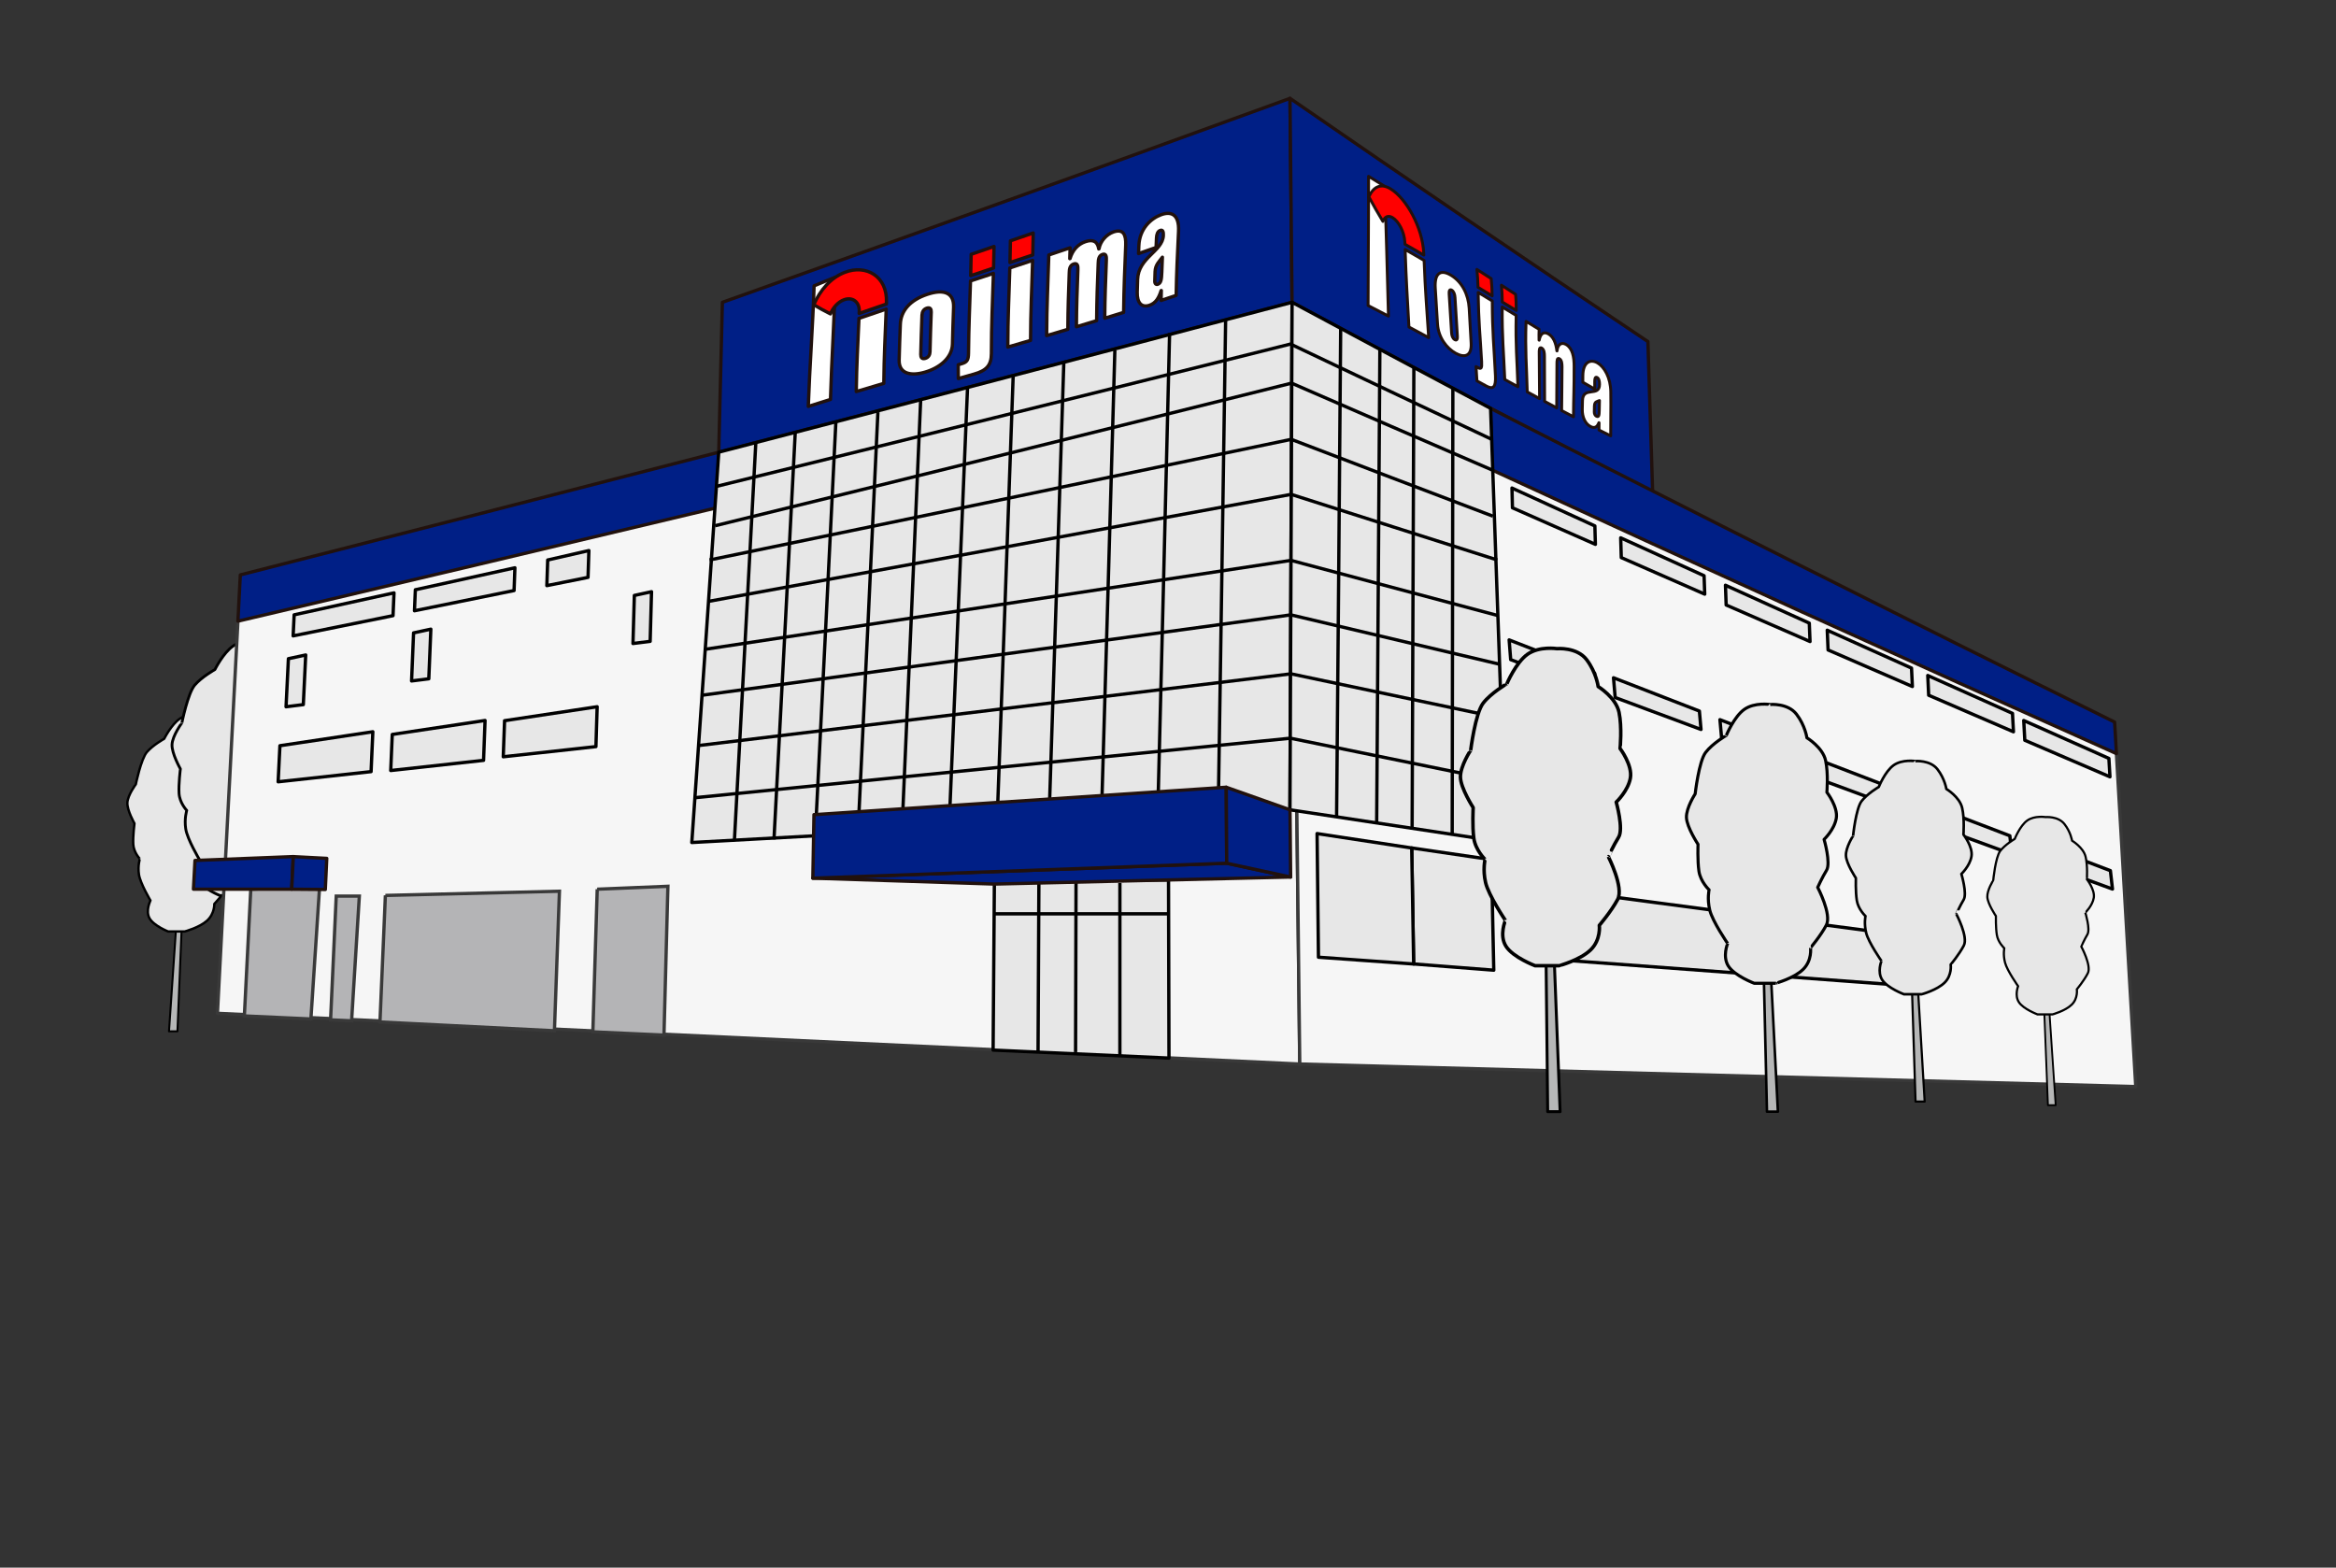 <?xml version="1.0" encoding="UTF-8"?>
<svg id="_枠" data-name="枠" xmlns="http://www.w3.org/2000/svg" viewBox="0 0 760 510">
  <rect x="0" y="0" width="760" height="510" fill="#333333" stroke="none"/>
  <defs>
    <style>
      .cls-1, .cls-2, .cls-3, .cls-4, .cls-5, .cls-6, .cls-7, .cls-8, .cls-9, .cls-10, .cls-11, .cls-12, .cls-13, .cls-14, .cls-15, .cls-16, .cls-17, .cls-18, .cls-19 {
        stroke-linejoin: round;
      }

      .cls-1, .cls-3, .cls-4, .cls-12, .cls-13 {
        stroke: #21110d;
      }

      .cls-1, .cls-4 {
        stroke-width: 1.08px;
      }

      .cls-1, .cls-13 {
        fill: #fff;
      }

      .cls-2 {
        fill: #f6f6f6;
      }

      .cls-2, .cls-9, .cls-20, .cls-21, .cls-12 {
        stroke-width: 1.08px;
      }

      .cls-2, .cls-20 {
        stroke: #393939;
      }

      .cls-3, .cls-4 {
        fill: red;
      }

      .cls-3, .cls-13 {
        stroke-width: .94px;
      }

      .cls-5 {
        stroke-width: 1px;
      }

      .cls-5, .cls-6, .cls-7, .cls-8, .cls-9, .cls-10, .cls-11 {
        fill: #e7e7e7;
      }

      .cls-5, .cls-6, .cls-7, .cls-8, .cls-9, .cls-10, .cls-11, .cls-21, .cls-14, .cls-15, .cls-16, .cls-17, .cls-18, .cls-19 {
        stroke: #000;
      }

      .cls-6 {
        stroke-width: .91px;
      }

      .cls-7 {
        stroke-width: 1.14px;
      }

      .cls-8 {
        stroke-width: .78px;
      }

      .cls-10 {
        stroke-width: .71px;
      }

      .cls-20 {
        fill: #b4b4b6;
      }

      .cls-20, .cls-21 {
        stroke-miterlimit: 10;
      }

      .cls-11 {
        stroke-width: .84px;
      }

      .cls-21 {
        fill: none;
      }

      .cls-12 {
        fill: #001f86;
      }

      .cls-14 {
        stroke-width: .76px;
      }

      .cls-14, .cls-15, .cls-16, .cls-17, .cls-18, .cls-19 {
        fill: #b6b7b7;
      }

      .cls-15 {
        stroke-width: .95px;
      }

      .cls-16 {
        stroke-width: .59px;
      }

      .cls-17 {
        stroke-width: .83px;
      }

      .cls-18 {
        stroke-width: .7px;
      }

      .cls-19 {
        stroke-width: .65px;
      }
    </style>
  </defs>
  <g>
    <path class="cls-19" d="M54.98,335.51c2.28-33.16,4.55-66.31,6.82-99.47-1.36,33.16-2.72,66.31-4.07,99.47h-2.75Z"/>
    <path class="cls-8" d="M54.75,303.05s-4.74-1.85-6.11-4.32c-1.37-2.47.32-5.75.32-5.76,0,0-3.31-5.55-3.75-8.43-.44-2.88.3-5.14.29-5.14,0,0-1.99-2.05-2.14-4.73-.15-2.67.39-6.78.39-6.78,0,0-2.46-4.32-2.31-6.78.15-2.47,2.74-5.96,2.75-5.96,0,0,1.68-8.22,3.6-10.48,1.93-2.26,5.63-4.32,5.63-4.32,0,0,2.36-4.73,5.15-6.58,2.79-1.85,6.64-1.23,6.64-1.23,0,0,4.5-.41,6.44,2.47,1.94,2.88,2.07,5.96,2.08,5.96,0,0,3.77,2.39,4.19,5.72.42,3.33-.41,8.05-.42,8.05,0,0,2.51,3.7,1.76,6.58-.75,2.88-3.58,5.34-3.58,5.34,0,0,1.2,5.96-.1,7.81-1.3,1.85-2.63,4.31-2.63,4.32,0,0,2.95,6.85,1.31,9.52-1.65,2.67-4.53,5.75-4.53,5.75,0,0,.14,3.21-2.4,5.48-2.54,2.26-7.24,3.49-7.24,3.49h-5.35Z"/>
  </g>
  <g>
    <path class="cls-14" d="M72.03,329.46c2.56-38.9,5.11-77.79,7.65-116.69-1.49,38.9-2.96,77.79-4.43,116.69-1.07,0-2.15,0-3.22,0Z"/>
    <path class="cls-6" d="M71.65,291.38s-5.56-2.17-7.17-5.06c-1.62-2.9.36-6.75.36-6.75,0,0-3.89-6.51-4.41-9.89-.52-3.38.33-6.02.33-6.03,0,0-2.33-2.41-2.51-5.55-.18-3.13.44-7.95.44-7.96,0,0-2.89-5.07-2.72-7.96.16-2.89,3.2-7,3.2-6.99,0,0,1.94-9.65,4.18-12.3,2.25-2.65,6.57-5.06,6.57-5.06,0,0,2.75-5.55,6-7.72,3.26-2.17,7.75-1.44,7.76-1.45,0,0,5.26-.48,7.54,2.89,2.28,3.38,2.45,7,2.45,6.99,0,0,4.41,2.8,4.92,6.71.51,3.9-.45,9.44-.46,9.44,0,0,2.95,4.34,2.09,7.72-.86,3.38-4.17,6.27-4.17,6.27,0,0,1.42,6.99-.09,9.16-1.51,2.16-3.06,5.06-3.06,5.06,0,0,3.48,8.03,1.56,11.17-1.91,3.14-5.28,6.75-5.28,6.75,0,0,.18,3.78-2.79,6.43-2.96,2.65-8.46,4.1-8.46,4.1h-6.27Z"/>
  </g>
  <path class="cls-2" d="M77.62,198.02c-2.29,43.88-4.58,87.76-6.88,131.64,117.03,5.5,234.41,11,352.12,16.5-.9-78.11-1.79-156.21-2.68-234.32-112.4,28.73-226.59,57.46-342.57,86.18Z"/>
  <path class="cls-2" d="M688.27,240.15c2.19,37.78,4.39,75.56,6.58,113.34-90.78-2.45-181.44-4.89-271.98-7.34-.87-74.51-1.74-149.01-2.6-223.52,87.45,39.17,176.79,78.34,268,117.51Z"/>
  <path class="cls-12" d="M235.02,98.35c-.39,16.25-.78,32.51-1.18,48.76,62.73-16.25,124.9-32.51,186.52-48.76-.22-22.12-.45-44.23-.67-66.35-60.8,22.12-122.36,44.24-184.67,66.35Z"/>
  <path class="cls-12" d="M536.13,111.14c.52,16.52,1.04,33.04,1.56,49.56-39.55-20.78-78.66-41.57-117.33-62.36-.22-22.12-.45-44.23-.67-66.35,38.25,26.38,77.07,52.76,116.44,79.14Z"/>
  <path class="cls-12" d="M233.84,147.12c-51.51,13.3-103.39,26.6-155.65,39.91-.26,5.02-.52,10.03-.79,15.05,52.34-12.31,104.34-24.62,156-36.94.15-6.01.29-12.01.43-18.02Z"/>
  <path class="cls-12" d="M484.95,132.85c.15,6.68.29,13.35.44,20.03,66.61,30.76,134.34,61.52,203.18,92.29-.2-3.42-.4-6.84-.6-10.26-68.91-34.02-136.58-68.04-203.02-102.05Z"/>
  <path class="cls-9" d="M233.84,147.12c-2.88,42.33-5.8,84.65-8.77,126.97,64.99-3.55,129.86-7.09,194.6-10.64.25-55.03.48-110.07.69-165.1-61.62,16.25-123.79,32.51-186.52,48.76Z"/>
  <path class="cls-9" d="M484.95,132.85c-21.66-11.5-43.19-23-64.58-34.5-.21,55.03-.43,110.07-.69,165.1,23.37,3.55,46.78,7.09,70.24,10.64-1.67-47.08-3.33-94.16-4.97-141.24Z"/>
  <path class="cls-9" d="M323.1,341.62c19.06.87,38.14,1.74,57.22,2.6-.05-19.32-.1-38.64-.15-57.95h-56.65c-.14,18.45-.28,36.9-.42,55.35Z"/>
  <path class="cls-9" d="M323.43,297.29h56.76"/>
  <path class="cls-9" d="M338,286.27l-.28,56.02"/>
  <path class="cls-9" d="M350.08,286.27c-.05,18.67-.1,37.34-.15,56.02"/>
  <path class="cls-9" d="M364.35,287.24c0,18.67,0,37.34-.01,56.02"/>
  <g>
    <g>
      <path class="cls-1" d="M310.24,99.9c.15-4.53-2.98-6-8.56-4.14-5.58,1.86-8.59,5.32-8.76,9.72-.18,4.66-.27,7.01-.39,11.65-.11,4.5,3.84,5.28,8.44,3.93,4.6-1.34,8.81-4.55,8.91-9.18.1-4.77.2-7.17.36-11.97ZM299.97,102.47c.04-.92.42-1.85,1.56-2.22,1.13-.37,1.47.34,1.44,1.25-.18,5.17-.29,7.78-.4,12.92-.02.9-.4,1.84-1.54,2.17-1.14.34-1.48-.36-1.47-1.27.11-5.12.22-7.71.4-12.86Z"/>
      <path class="cls-1" d="M377.74,97.75c2.07-.68,3.06-1.01,4.91-1.65.15-8.25.4-12.48.78-20.86.26-5.69-2.54-6.57-5.77-5.35-3.23,1.22-6.92,4.49-7.14,10.04-.04,1.02-.06,1.54-.1,2.56,2.37-.82,3.52-1.22,5.7-1.99.05-1.23.08-1.84.13-3.08.05-1.11.34-2.14,1.22-2.46.88-.32,1.07.52,1.02,1.65-.22,5.19-8.15,7.1-8.38,14.33-.05,1.64-.08,2.46-.12,4.09-.09,3.6,1.49,5.09,3.92,4.31,2.21-.71,3.17-2.61,3.85-4.81.03,0,.04-.01.07-.02-.03,1.3-.05,1.96-.07,3.25ZM375.8,88.35c.08-2.18,1.31-3.24,2.38-4.68-.08,1.93-.12,2.91-.19,4.84-.1,2.49-.24,3.6-1.35,3.98-.51.16-.98-.15-.94-1.12.04-1.21.06-1.81.1-3.02Z"/>
    </g>
    <path class="cls-4" d="M315.95,82.74c2.96-1.02,4.46-1.54,7.45-2.56-.04,2.79-.07,4.19-.15,7.02-2.99,1-4.48,1.49-7.45,2.48.08-2.79.11-4.18.16-6.94Z"/>
    <path class="cls-1" d="M323.2,88.94c-2.99.99-4.49,1.48-7.45,2.46-.29,9.39-.56,14.17-.65,23.49-.02,2.37-.53,2.95-2.37,3.48-.39.11-.59.18-.98.29,0,1.8,0,2.71.03,4.5,2.06-.59,3.1-.88,5.17-1.47,3.96-1.12,5.58-2.84,5.59-6.64.02-10.32.35-15.65.66-26.1Z"/>
    <path class="cls-4" d="M328.73,78.35c2.97-1.03,4.47-1.53,7.42-2.56-.04,2.84-.07,4.27-.15,7.15-2.95.99-4.44,1.49-7.42,2.48.08-2.83.11-4.27.15-7.07Z"/>
    <path class="cls-1" d="M328.54,87.17c2.98-.99,4.47-1.48,7.42-2.46-.3,10.41-.63,15.72-.68,26.03-2.94.86-4.43,1.3-7.4,2.17.04-10.18.36-15.44.66-25.73Z"/>
    <path class="cls-1" d="M348.14,80.62c-2.73.92-4.12,1.39-6.92,2.33-.3,10.49-.65,15.85-.7,26.24,2.79-.83,4.17-1.24,6.89-2.05.04-7.29.21-11,.46-18.39.04-1.16.13-2.44,1.47-2.88,1.34-.44,1.38.8,1.34,1.96-.26,7.41-.43,11.16-.47,18.47,2.68-.81,4-1.19,6.57-1.98.06-7.39.23-11.17.51-18.66.04-1.18.14-2.47,1.4-2.9,1.26-.42,1.3.83,1.25,2.01-.28,7.53-.45,11.32-.52,18.75,2.53-.77,3.75-1.15,6.14-1.89.1-8.65.34-13.1.68-21.86.13-3.35-.74-5.44-3.99-4.31-2.3.82-4.24,2.96-4.7,5.5-.03,0-.05.02-.08.03-.38-2.43-1.83-3.23-4.33-2.38-2.55.87-4.21,2.82-5.01,5.51-.03,0-.06.02-.09.03.04-1.42.07-2.11.11-3.52Z"/>
    <path class="cls-1" d="M262.97,132.22c2.67-.86,4.13-1.31,7.22-2.27.37-13.27,1.31-26.51,1.59-39.77-2.98,1.17-4.38,1.74-6.92,2.81-.41,13.08-1.43,26.15-1.89,39.23Z"/>
    <path class="cls-1" d="M279.45,103.58c3.4-1.18,5.18-1.79,8.87-3.03-.36,9.68-.68,14.59-.78,24.17-3.72,1.1-5.52,1.64-8.96,2.67.14-9.44.47-14.28.88-23.81Z"/>
    <path class="cls-4" d="M264.76,99.13c2.04-4.72,5.51-8.76,10.04-10.51,7.06-2.75,13.89,1.34,13.6,9.66,0,.25-.01.37-.02.63-3.68,1.25-5.47,1.87-8.86,3.06.01-.25.02-.37.03-.62.13-3.17-2.21-4.85-4.97-3.83-1.92.71-3.54,2.51-4.4,4.6-2.32-1.18-3.41-1.78-5.42-2.97Z"/>
  </g>
  <g>
    <g>
      <path class="cls-13" d="M477.98,100.26c-.26-4.51-2.35-8.59-5.92-10.72-3.57-2.12-5.38-.45-5.1,4.15.3,4.87.43,7.11.73,11.72.29,4.48,3.03,7.93,5.91,9.51,2.88,1.58,5.28.99,5.02-3.33-.25-4.45-.37-6.54-.64-11.33ZM471.47,95.63c-.06-.94.12-1.67.84-1.24.72.44,1.01,1.44,1.07,2.38.32,5.32.46,7.65.77,12.6.06.87-.12,1.54-.84,1.13-.71-.4-1-1.32-1.05-2.2-.31-4.98-.46-7.33-.79-12.67Z"/>
      <path class="cls-13" d="M520.23,139.9c1.53.78,2.29,1.16,3.8,1.89-.03-6.23.11-7.52.03-14.3-.06-4.61-2.08-8.14-4.32-9.43-2.25-1.29-4.75-.4-4.77,4.23,0,.86,0,1.27-.01,2.06,1.58.91,2.35,1.36,3.87,2.23,0-.93.01-1.41,0-2.44,0-.94.16-1.69.78-1.33.62.35.79,1.29.79,2.23.02,4.32-5.45.41-5.55,5.34-.03,1.11-.04,1.67-.06,2.81-.05,2.53.99,4.7,2.68,5.57,1.54.79,2.25-.09,2.73-1.26.03,0,.03,0,.05.03,0,.91-.02,1.38-.02,2.38ZM518.74,132.05c.03-1.45.89-1.41,1.63-1.74-.02,1.33-.04,1.95-.06,3.21-.03,1.62-.13,2.3-.94,1.88-.36-.19-.69-.7-.68-1.35.02-.81.03-1.2.04-2Z"/>
    </g>
    <path class="cls-3" d="M480.49,87.64c1.87,1.2,2.8,1.8,4.66,3,.18,2.09.27,3.06.32,5.62-1.84-1.12-2.76-1.68-4.6-2.79-.08-2.6-.17-3.64-.37-5.83Z"/>
    <path class="cls-13" d="M485.49,97.9c-1.83-1.1-2.75-1.65-4.58-2.77.13,9.54.64,13.72,1.13,22.52.12,2.24-.15,2.53-1.24,1.93-.23-.13-.35-.19-.58-.32.11,1.79.17,2.71.29,4.65,1.22.67,1.83,1,3.03,1.67,2.3,1.26,3.16.32,2.99-3.29-.48-9.85-1.01-14-1.03-24.39Z"/>
    <path class="cls-3" d="M488.48,92.78c1.85,1.2,2.77,1.79,4.61,2.98.15,1.91.21,2.8.21,5.25-1.81-1.11-2.71-1.65-4.54-2.76-.04-2.52-.1-3.45-.28-5.47Z"/>
    <path class="cls-13" d="M488.75,99.88c1.82,1.1,2.72,1.65,4.52,2.74-.21,9.98.28,13.9.57,23.2-1.7-.94-2.55-1.41-4.27-2.36-.39-9.44-.91-13.5-.83-23.59Z"/>
    <path class="cls-13" d="M500.73,107.12c-1.68-1.02-2.53-1.53-4.24-2.56-.32,9.9.17,13.73.39,22.93,1.61.89,2.42,1.33,4.01,2.19-.08-6.29-.03-8.36-.11-14.78-.02-1,0-2.15.81-1.66.82.5.89,1.68.89,2.68.06,6.38-.01,8.41.05,14.65,1.58.86,2.36,1.29,3.93,2.12-.01-6.15.09-8.04.08-14.34,0-1,.03-2.11.81-1.64.79.47.84,1.64.85,2.63,0,6.28-.11,8.11-.13,14.22,1.55.83,2.32,1.23,3.85,2.04.04-6.95.23-8.59.21-16.44,0-3-.51-5.84-2.59-7.07-1.47-.87-2.76-.1-2.97,2.08-.02-.01-.03-.02-.05-.03-.32-2.68-1.15-4.53-2.69-5.47-1.58-.95-2.67-.15-3.06,2.01-.02,0-.03-.02-.05-.03-.03-1.39-.03-2.23.03-3.53Z"/>
    <path class="cls-13" d="M445.09,99.39c2.67,1.38,4,2.07,6.63,3.45-.43-14.08-.66-28.17-1.28-42.26-2.17-1.37-3.21-2.01-5.19-3.22.03,14-.12,28.02-.15,42.03Z"/>
    <path class="cls-13" d="M457.16,81.18c2.44,1.39,3.67,2.1,6.16,3.54.4,10.41.84,15.12,1.49,25.12-2.54-1.38-3.83-2.08-6.42-3.46-.55-10-.89-14.86-1.24-25.21Z"/>
    <path class="cls-3" d="M445.34,64.02c1.53-3.36,4.02-4.54,7.23-2.49,5,3.19,10.2,12.36,10.64,20.82.01.26.02.38.03.64-2.49-1.45-3.72-2.16-6.15-3.55-.01-.26-.02-.39-.03-.65-.15-3.31-2-6.81-4.03-8.02-1.41-.83-2.55-.27-3.11,1.26-1.93-3.23-2.86-4.84-4.58-8.01Z"/>
  </g>
  <path class="cls-9" d="M615.06,320.26c-37.37-2.77-74.68-5.54-111.94-8.31-.19-7.7-.38-15.39-.56-23.08,37.16,4.92,74.42,9.85,111.77,14.78.25,5.54.49,11.08.74,16.62Z"/>
  <path class="cls-12" d="M264.45,285.69c19.68.64,39.36,1.28,59.06,1.92,32.14-.76,64.27-1.52,96.38-2.29-6.94-1.5-13.87-3-20.8-4.5-44.84,1.62-89.72,3.24-134.64,4.86Z"/>
  <path class="cls-9" d="M459.29,275.86c.21,12.58.42,25.16.63,37.74,8.69.68,17.37,1.36,26.07,2.03-.26-11.99-.51-23.98-.77-35.97-8.65-1.27-17.29-2.53-25.93-3.8Z"/>
  <path class="cls-9" d="M428.5,271.18c.15,13.41.3,26.82.45,40.23,10.32.73,20.64,1.47,30.97,2.2-.21-12.58-.42-25.16-.63-37.74-10.27-1.56-20.54-3.12-30.79-4.69Z"/>
  <path class="cls-9" d="M93.83,214.29c-.26,5.21-.51,10.43-.77,15.64,1.87-.23,3.75-.47,5.62-.7.26-5.38.52-10.76.78-16.15-1.88.4-3.75.81-5.63,1.21Z"/>
  <path class="cls-9" d="M134.55,205.89c-.22,5.21-.44,10.42-.65,15.64,1.87-.23,3.74-.47,5.61-.7.22-5.38.44-10.76.66-16.15-1.87.4-3.74.8-5.61,1.21Z"/>
  <path class="cls-9" d="M206.38,193.71c-.15,5.21-.3,10.43-.45,15.64,1.86-.23,3.72-.47,5.59-.7.15-5.38.3-10.76.45-16.15-1.86.4-3.72.8-5.58,1.21Z"/>
  <path class="cls-9" d="M91.07,242.61c-.19,3.91-.39,7.82-.58,11.73,10.09-1.1,20.17-2.21,30.24-3.31.19-4.32.38-8.65.57-12.97-10.07,1.51-20.15,3.03-30.23,4.54Z"/>
  <path class="cls-9" d="M127.62,238.94c-.17,3.91-.33,7.82-.5,11.73,10.07-1.1,20.14-2.21,30.2-3.31.16-4.32.32-8.65.49-12.97-10.05,1.51-20.11,3.03-30.18,4.54Z"/>
  <path class="cls-9" d="M164.16,234.47c-.14,3.91-.28,7.82-.43,11.73,10.06-1.1,20.11-2.21,30.15-3.31.13-4.32.27-8.65.4-12.97-10.03,1.51-20.08,3.03-30.13,4.54Z"/>
  <path class="cls-21" d="M245.9,143.99c-2.29,43.11-4.61,86.23-6.96,129.34"/>
  <path class="cls-21" d="M258.73,140.66c-2.27,44.14-4.58,88.27-6.92,132.41"/>
  <path class="cls-21" d="M271.94,137.34c-2.16,44.14-4.36,88.28-6.59,132.41"/>
  <path class="cls-21" d="M285.62,134.08c-2.05,44.14-4.14,88.27-6.26,132.41"/>
  <path class="cls-21" d="M299.55,129.69c-1.96,46.01-3.96,92.01-5.99,138.02"/>
  <path class="cls-21" d="M314.78,126.13c-1.96,47.63-3.96,95.27-6,142.9"/>
  <path class="cls-21" d="M329.63,122.24c-1.73,48.93-3.49,97.86-5.29,146.79"/>
  <path class="cls-21" d="M346.1,118.06c-1.58,49.88-3.2,99.77-4.85,149.65"/>
  <path class="cls-21" d="M362.71,113.99c-1.43,50.94-2.89,101.88-4.4,152.82"/>
  <path class="cls-21" d="M380.52,108.39c-1.25,52.47-2.55,104.95-3.88,157.42"/>
  <path class="cls-21" d="M398.75,103.99c-.77,53.58-1.58,107.16-2.42,160.74"/>
  <path class="cls-21" d="M472.68,126.13c-.05,48.44-.12,96.88-.22,145.32"/>
  <path class="cls-21" d="M459.99,119.73c-.16,49.92-.35,99.83-.57,149.75"/>
  <path class="cls-21" d="M448.93,113.99c-.32,51.25-.67,102.5-1.04,153.76"/>
  <path class="cls-21" d="M436.18,106.73c-.41,53.01-.86,106.02-1.33,159.03"/>
  <path class="cls-21" d="M226.1,259.51c64.79-6.45,129.35-12.9,193.68-19.35"/>
  <path class="cls-21" d="M227.28,242.54c64.51-7.78,128.75-15.55,192.73-23.33"/>
  <path class="cls-21" d="M228.41,226.18c64.15-8.72,128-17.43,191.54-26.15"/>
  <path class="cls-21" d="M229.45,211.22c63.83-9.64,127.34-19.27,190.5-28.91"/>
  <path class="cls-21" d="M230.52,195.64c63.58-11.6,126.77-23.21,189.55-34.81"/>
  <path class="cls-21" d="M230.85,182.17c63.67-13.11,126.89-26.21,189.65-39.32"/>
  <path class="cls-21" d="M233.09,158.23c62.9-15.46,125.27-30.93,187.11-46.39"/>
  <path class="cls-21" d="M232.63,171.04c63.05-15.46,125.56-30.93,187.55-46.39"/>
  <path class="cls-21" d="M419.78,240.15c23.08,4.74,46.23,9.47,69.43,14.21"/>
  <path class="cls-21" d="M420.01,219.21c22.59,4.78,45.23,9.56,67.94,14.33"/>
  <path class="cls-21" d="M419.96,200.03c22.57,5.35,45.2,10.71,67.9,16.06"/>
  <path class="cls-21" d="M419.95,182.3c22.38,5.98,44.83,11.96,67.35,17.95"/>
  <path class="cls-21" d="M420.07,160.83c22.26,7.11,44.6,14.23,67.04,21.34"/>
  <path class="cls-21" d="M419.89,142.85c21.84,8.36,43.78,16.72,65.82,25.08"/>
  <path class="cls-21" d="M420.18,124.64c21.62,9.41,43.36,18.82,65.2,28.23"/>
  <path class="cls-21" d="M420.05,112.02c21.58,10.28,43.29,20.55,65.11,30.83"/>
  <path class="cls-9" d="M95.7,200.03c-.11,2.28-.22,4.56-.33,6.84,10.85-2.19,21.68-4.38,32.5-6.58.11-2.47.21-4.94.32-7.41-10.82,2.38-21.64,4.76-32.49,7.14Z"/>
  <path class="cls-9" d="M135.13,191.86c-.09,2.28-.19,4.56-.29,6.84,10.81-2.19,21.62-4.39,32.41-6.58.09-2.47.18-4.94.27-7.4-10.78,2.38-21.58,4.76-32.39,7.14Z"/>
  <path class="cls-9" d="M178.19,182.17c-.09,2.78-.19,5.56-.28,8.35,4.47-.9,8.93-1.8,13.4-2.69.09-2.91.18-5.82.28-8.72-4.46,1.03-8.93,2.05-13.39,3.07Z"/>
  <path class="cls-9" d="M627.18,219.75c.1,2.14.2,4.29.3,6.43,9.17,3.96,18.36,7.93,27.58,11.89-.1-2-.21-4-.31-5.99-9.21-4.11-18.4-8.22-27.57-12.33Z"/>
  <path class="cls-9" d="M658.41,234.4c.11,2.14.23,4.29.34,6.43,9.22,3.96,18.45,7.92,27.71,11.89-.12-2-.23-3.99-.35-5.99-9.25-4.11-18.49-8.22-27.71-12.33Z"/>
  <path class="cls-9" d="M594.48,205.02c.09,2.14.18,4.29.27,6.43,9.13,3.96,18.27,7.92,27.43,11.89-.09-2-.19-3.99-.28-5.99-9.16-4.11-18.3-8.22-27.42-12.33Z"/>
  <path class="cls-9" d="M561.36,190.39c.08,2.14.15,4.29.23,6.43,9.08,3.96,18.18,7.93,27.29,11.89-.08-2-.16-4-.24-5.99-9.11-4.11-18.21-8.22-27.28-12.33Z"/>
  <path class="cls-9" d="M527.28,174.97c.06,2.14.13,4.29.19,6.43,9.03,3.96,18.08,7.93,27.15,11.89-.07-2-.14-3.99-.21-5.99-9.06-4.11-18.11-8.22-27.13-12.33Z"/>
  <path class="cls-9" d="M491.91,158.77c.05,2.14.1,4.29.15,6.43,8.98,3.96,17.98,7.93,26.99,11.89-.06-2-.11-4-.17-5.99-9.01-4.11-18-8.22-26.97-12.33Z"/>
  <path class="cls-9" d="M625.55,261.07c.22,2.14.44,4.28.66,6.42,9.42,3.46,18.86,6.93,28.32,10.39-.21-1.99-.43-3.99-.64-5.98-9.46-3.61-18.9-7.22-28.33-10.83Z"/>
  <path class="cls-9" d="M658.15,272.42c.23,2.14.46,4.28.7,6.42,9.46,3.46,18.94,6.93,28.43,10.39-.23-2-.45-3.99-.68-5.98-9.5-3.61-18.98-7.22-28.45-10.83Z"/>
  <path class="cls-9" d="M593.01,247.7c.21,2.14.41,4.28.62,6.42,9.38,3.46,18.78,6.93,28.19,10.39-.2-1.99-.41-3.99-.61-5.98-9.42-3.61-18.82-7.22-28.2-10.83Z"/>
  <path class="cls-9" d="M559.57,234.13c.19,2.14.39,4.28.58,6.42,9.34,3.46,18.69,6.93,28.06,10.39-.19-1.99-.38-3.99-.57-5.98-9.37-3.61-18.73-7.22-28.07-10.83Z"/>
  <path class="cls-9" d="M524.94,220.5c.18,2.14.36,4.28.54,6.42,9.29,3.46,18.6,6.93,27.93,10.39-.18-1.99-.36-3.99-.53-5.98-9.33-3.61-18.64-7.22-27.94-10.83Z"/>
  <path class="cls-9" d="M490.99,208.18c.17,2.14.33,4.28.5,6.42,9.25,3.46,18.52,6.93,27.8,10.39-.17-2-.33-3.99-.5-5.98-9.29-3.61-18.56-7.22-27.81-10.83Z"/>
  <path class="cls-20" d="M81.59,289.28c-.7,13.74-1.39,27.48-2.09,41.23,7.22.33,14.43.66,21.65.99.95-14.39,1.89-28.78,2.84-43.17-7.47.32-14.93.64-22.4.95Z"/>
  <path class="cls-20" d="M125.38,291.3c-.59,13.72-1.18,27.45-1.76,41.18,18.91.95,37.83,1.91,56.76,2.86.54-15.13,1.09-30.27,1.63-45.4-18.87.46-37.75.91-56.63,1.37Z"/>
  <path class="cls-20" d="M109.39,291.53c-.61,13.42-1.23,26.84-1.84,40.26,2.28.1,4.56.21,6.84.31.84-13.52,1.68-27.05,2.52-40.57h-7.52Z"/>
  <path class="cls-20" d="M194.3,289.28c-.47,15.47-.95,30.94-1.42,46.41,7.71.35,15.43.7,23.14,1.06.43-16.14.85-32.28,1.28-48.42-7.67.32-15.34.64-23.01.95Z"/>
  <path class="cls-12" d="M264.82,265.02c-.12,6.89-.25,13.78-.37,20.67,44.92-1.62,89.8-3.24,134.64-4.86-.05-8.24-.1-16.48-.15-24.72-44.63,2.97-89.34,5.94-134.12,8.92Z"/>
  <path class="cls-12" d="M419.68,263.45c-6.92-2.45-13.83-4.9-20.73-7.34.05,8.24.1,16.48.15,24.72,6.93,1.5,13.86,3,20.8,4.5-.07-7.29-.14-14.58-.21-21.88Z"/>
  <path class="cls-12" d="M63.44,279.94c-.17,3.11-.34,6.22-.5,9.33h31.97c.17-3.53.34-7.06.51-10.6-10.66.42-21.31.84-31.97,1.26Z"/>
  <path class="cls-12" d="M106.3,279.25c-3.63-.19-7.26-.38-10.88-.57-.17,3.53-.34,7.06-.51,10.6,3.64.03,7.28.06,10.93.09.16-3.37.31-6.74.47-10.11Z"/>
  <g>
    <path class="cls-15" d="M503.53,361.65c-.5-48.51-1.03-97.02-1.57-145.52,1.85,48.51,3.72,97.02,5.61,145.52h-4.04Z"/>
    <path class="cls-7" d="M499.42,314.17s-7.16-2.7-9.46-6.32c-2.29-3.6-.18-8.42-.19-8.42,0,0-5.48-8.12-6.45-12.33-.97-4.2-.15-7.52-.16-7.52,0,0-3.15-3.01-3.67-6.92-.52-3.91-.2-9.92-.2-9.92,0,0-4.08-6.31-4.15-9.92-.07-3.61,3.33-8.73,3.33-8.72,0,0,1.51-12.03,4.06-15.34,2.55-3.31,7.73-6.32,7.72-6.31,0,0,2.9-6.92,6.75-9.62,3.85-2.7,9.53-1.8,9.54-1.8,0,0,6.51-.6,9.68,3.61,3.16,4.2,3.73,8.72,3.73,8.72,0,0,5.77,3.51,6.79,8.37,1.01,4.86.35,11.77.34,11.78,0,0,4.1,5.41,3.35,9.62-.75,4.21-4.6,7.82-4.6,7.82,0,0,2.45,8.72.77,11.43-1.68,2.7-3.35,6.32-3.34,6.31,0,0,5.13,10.03,3.03,13.93-2.1,3.91-5.96,8.42-5.96,8.42,0,0,.59,4.71-2.87,8.02-3.45,3.31-10.19,5.1-10.2,5.11h-7.85Z"/>
  </g>
  <g>
    <path class="cls-17" d="M574.87,361.65c-.98-42.66-1.98-85.32-2.98-127.98,2.17,42.66,4.34,85.32,6.54,127.98h-3.55Z"/>
    <path class="cls-5" d="M570.73,319.89s-6.33-2.38-8.39-5.55c-2.06-3.17-.26-7.41-.26-7.4,0,0-4.92-7.14-5.82-10.84-.9-3.71-.23-6.61-.22-6.61,0,0-2.81-2.64-3.31-6.08-.5-3.44-.29-8.72-.29-8.73,0,0-3.67-5.56-3.77-8.73-.1-3.17,2.84-7.67,2.84-7.67,0,0,1.19-10.58,3.4-13.49,2.22-2.91,6.74-5.56,6.74-5.55,0,0,2.48-6.08,5.85-8.46,3.37-2.38,8.4-1.58,8.4-1.59,0,0,5.75-.53,8.58,3.17,2.84,3.71,3.38,7.67,3.38,7.67,0,0,5.13,3.08,6.08,7.36.95,4.27.42,10.36.42,10.36,0,0,3.68,4.76,3.06,8.46-.62,3.7-3.97,6.88-3.97,6.88,0,0,2.25,7.67.8,10.05-1.46,2.37-2.88,5.55-2.88,5.55,0,0,4.62,8.81,2.82,12.25-1.8,3.45-5.16,7.4-5.15,7.4,0,0,.57,4.14-2.44,7.05-3,2.91-8.93,4.5-8.92,4.5h-6.91Z"/>
  </g>
  <g>
    <path class="cls-18" d="M623.21,358.37c-1.12-35.67-2.26-71.34-3.4-107,2.12,35.67,4.24,71.34,6.37,107-.99,0-1.98,0-2.97,0Z"/>
    <path class="cls-11" d="M619.45,323.46s-5.32-1.99-7.06-4.64c-1.75-2.65-.27-6.2-.27-6.19,0,0-4.17-5.97-4.96-9.07-.78-3.09-.24-5.53-.24-5.53,0,0-2.37-2.21-2.82-5.08-.45-2.88-.31-7.3-.31-7.3,0,0-3.12-4.65-3.23-7.3-.11-2.65,2.32-6.42,2.32-6.41,0,0,.92-8.84,2.75-11.28,1.84-2.44,5.61-4.64,5.61-4.64,0,0,2.03-5.08,4.85-7.08,2.82-1.99,7.03-1.32,7.03-1.33,0,0,4.81-.44,7.22,2.65,2.4,3.1,2.89,6.41,2.89,6.41,0,0,4.32,2.58,5.14,6.16.82,3.57.42,8.66.42,8.66,0,0,3.11,3.98,2.62,7.08-.49,3.1-3.28,5.74-3.29,5.75,0,0,1.94,6.41.73,8.4-1.2,1.99-2.38,4.65-2.38,4.64,0,0,3.93,7.37,2.44,10.25-1.49,2.88-4.26,6.19-4.27,6.19,0,0,.5,3.47-2,5.9-2.49,2.43-7.43,3.76-7.44,3.76h-5.78Z"/>
  </g>
  <g>
    <path class="cls-16" d="M666.28,359.55c-1.18-30.19-2.37-60.38-3.56-90.56,2.02,30.19,4.04,60.38,6.08,90.56h-2.51Z"/>
    <path class="cls-10" d="M662.87,330s-4.52-1.69-6.02-3.93c-1.5-2.25-.27-5.24-.27-5.24,0,0-3.58-5.05-4.26-7.67-.68-2.62-.24-4.68-.24-4.68,0,0-2.03-1.87-2.42-4.3-.4-2.43-.31-6.18-.31-6.18,0,0-2.67-3.92-2.79-6.17-.11-2.25,1.92-5.42,1.92-5.43,0,0,.72-7.48,2.26-9.54,1.54-2.06,4.73-3.93,4.73-3.93,0,0,1.7-4.3,4.07-5.99,2.37-1.69,5.96-1.12,5.96-1.12,0,0,4.08-.37,6.14,2.25s2.49,5.43,2.49,5.43c0,0,3.68,2.19,4.4,5.21.72,3.03.42,7.32.41,7.33,0,0,2.66,3.38,2.26,5.99-.4,2.62-2.76,4.86-2.75,4.87,0,0,1.68,5.42.67,7.11-1.01,1.69-1.98,3.92-1.99,3.93,0,0,3.38,6.23,2.13,8.67-1.24,2.44-3.58,5.24-3.58,5.24,0,0,.45,2.93-1.66,4.99-2.1,2.05-6.28,3.18-6.28,3.18-1.63,0-3.27,0-4.9,0Z"/>
  </g>
</svg>